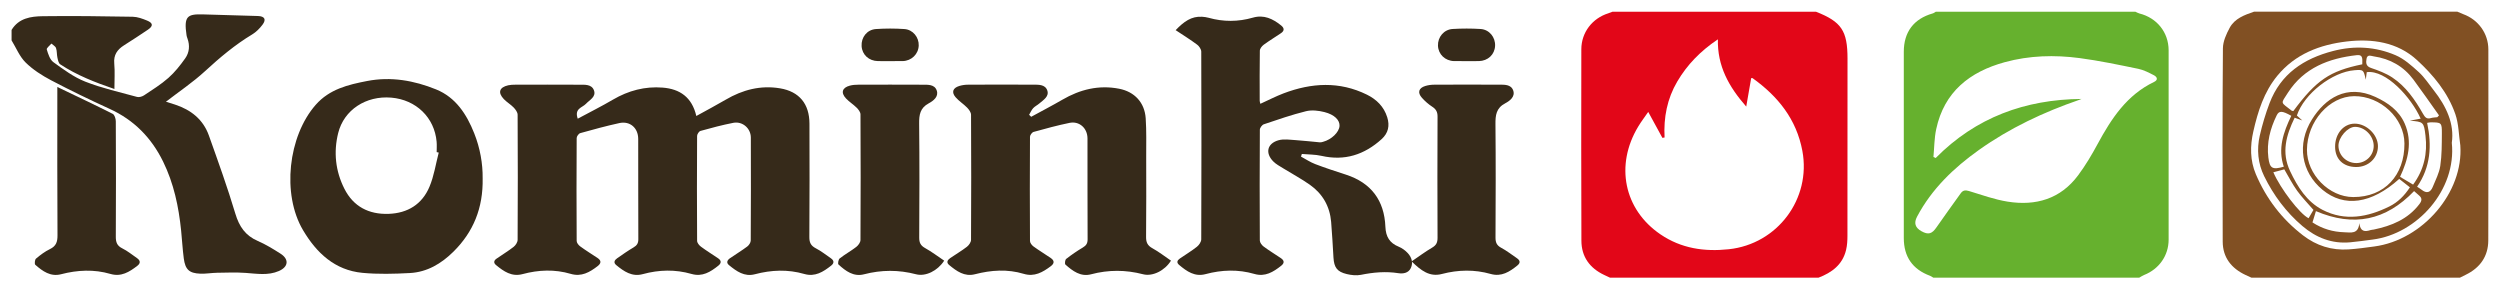 <?xml version="1.0" encoding="UTF-8"?> <!-- Generator: Adobe Illustrator 16.0.3, SVG Export Plug-In . SVG Version: 6.00 Build 0) --> <svg xmlns="http://www.w3.org/2000/svg" xmlns:xlink="http://www.w3.org/1999/xlink" version="1.1" id="Warstwa_1" x="0px" y="0px" width="216px" height="25px" viewBox="0 0 216 25" xml:space="preserve"> <g> <path fill-rule="evenodd" clip-rule="evenodd" fill="#66B12E" d="M167.26,1.011c5.744,0,11.488,0,17.234,0 c0.117,0.052,0.229,0.123,0.352,0.154c1.51,0.378,2.521,1.631,2.523,3.178c0.006,5.457,0.008,10.914,0,16.371 c-0.002,1.371-0.834,2.537-2.111,3.041c-0.148,0.06-0.285,0.155-0.426,0.234c-5.934,0-11.865,0-17.799,0 c-0.092-0.055-0.18-0.125-0.279-0.161c-1.508-0.558-2.266-1.64-2.266-3.26c0-5.366-0.002-10.732,0-16.1 c0-1.703,0.865-2.843,2.49-3.305C167.079,1.136,167.167,1.063,167.26,1.011z M179.842,8.548c-0.063,0.025-0.125,0.055-0.189,0.077 c-3.082,1.061-6.008,2.437-8.672,4.331c-2.178,1.549-4.076,3.367-5.346,5.762c-0.293,0.554-0.164,0.953,0.375,1.257 c0.605,0.339,0.918,0.23,1.307-0.34c0.678-0.989,1.393-1.951,2.086-2.929c0.193-0.272,0.4-0.298,0.721-0.2 c1.105,0.337,2.209,0.736,3.342,0.917c2.426,0.385,4.561-0.229,6.084-2.276c0.635-0.853,1.186-1.779,1.691-2.717 c1.186-2.19,2.521-4.225,4.871-5.351c0.381-0.182,0.258-0.438-0.018-0.58c-0.432-0.221-0.879-0.456-1.346-0.552 c-1.682-0.345-3.365-0.702-5.066-0.927c-2.166-0.286-4.344-0.229-6.467,0.352c-3.031,0.829-5.238,2.562-5.928,5.789 c-0.166,0.78-0.164,1.599-0.238,2.398c0.064,0.032,0.127,0.064,0.191,0.096C170.715,10.141,174.977,8.591,179.842,8.548z"></path> <path fill-rule="evenodd" clip-rule="evenodd" fill="#E20618" d="M139.1,23.989c-0.166-0.078-0.334-0.155-0.5-0.234 c-1.25-0.592-1.963-1.573-1.967-2.959c-0.021-5.515-0.016-11.029-0.006-16.544c0.004-1.45,0.945-2.67,2.334-3.105 c0.123-0.039,0.242-0.091,0.363-0.136c5.857,0,11.715,0,17.572,0c2.207,0.866,2.729,1.641,2.729,4.059 c0,5.1,0.002,10.198-0.006,15.298c0,0.408-0.023,0.828-0.117,1.223c-0.303,1.273-1.225,1.958-2.381,2.399 C151.114,23.989,145.106,23.989,139.1,23.989z M142.407,9.668c-0.295,0.431-0.602,0.83-0.859,1.257 c-2.023,3.338-1.244,7.177,1.916,9.324c1.787,1.215,3.781,1.515,5.91,1.285c4.197-0.45,7.125-4.355,6.35-8.5 c-0.512-2.734-2.105-4.708-4.299-6.28c-0.035-0.023-0.1-0.003-0.123-0.003c-0.137,0.787-0.271,1.559-0.428,2.458 c-1.514-1.732-2.498-3.496-2.449-5.811c-1.514,1.017-2.654,2.193-3.512,3.65c-0.873,1.485-1.186,3.107-1.094,4.831 c-0.063,0.011-0.127,0.021-0.189,0.031C143.241,11.196,142.85,10.481,142.407,9.668z"></path> <path fill-rule="evenodd" clip-rule="evenodd" fill="#815023" d="M212.542,23.989c-6.008,0-12.016,0-18.021,0 c-0.168-0.077-0.338-0.152-0.504-0.23c-1.223-0.575-1.971-1.509-1.975-2.885c-0.02-5.568-0.025-11.137,0.018-16.704 c0.006-0.596,0.293-1.229,0.586-1.771c0.436-0.806,1.277-1.106,2.1-1.389c5.857,0,11.715,0,17.572,0 c0.168,0.071,0.334,0.15,0.506,0.213c1.303,0.475,2.17,1.67,2.17,3.051c0.006,5.499,0.016,10.997-0.006,16.496 c-0.004,1.383-0.713,2.372-1.957,2.974C212.866,23.823,212.706,23.907,212.542,23.989z M212.571,12.56 c-0.135-0.903-0.137-1.853-0.43-2.7c-0.646-1.862-1.904-3.381-3.324-4.68c-1.689-1.545-3.865-1.856-6.061-1.596 c-2.318,0.275-4.447,1.079-5.998,2.964c-1.15,1.399-1.676,3.078-2.07,4.807c-0.287,1.253-0.289,2.505,0.219,3.7 c0.895,2.109,2.248,3.877,4.072,5.28c1.166,0.896,2.477,1.31,3.936,1.214c0.746-0.05,1.488-0.154,2.229-0.254 C209.313,20.736,212.862,16.631,212.571,12.56z"></path> <path fill-rule="evenodd" clip-rule="evenodd" fill="#362A1A" d="M1,2.587C1.621,1.563,2.67,1.414,3.697,1.4 c2.589-0.035,5.18,0.002,7.769,0.047c0.417,0.008,0.846,0.168,1.24,0.329c0.524,0.214,0.543,0.471,0.081,0.785 c-0.682,0.465-1.376,0.911-2.072,1.354c-0.579,0.368-0.912,0.827-0.843,1.571C9.936,6.188,9.885,6.902,9.885,7.69 c-1.67-0.573-3.253-1.187-4.683-2.134C5.056,5.46,5.006,5.183,4.96,4.978C4.9,4.707,4.93,4.41,4.84,4.152 c-0.054-0.156-0.261-0.26-0.399-0.387c-0.143,0.173-0.437,0.393-0.4,0.51C4.162,4.668,4.31,5.151,4.613,5.371 c0.873,0.634,1.771,1.298,2.764,1.687c1.439,0.564,2.966,0.907,4.463,1.315c0.18,0.049,0.443-0.027,0.607-0.137 c0.718-0.479,1.46-0.938,2.103-1.506c0.552-0.488,1.023-1.084,1.452-1.688c0.361-0.508,0.414-1.116,0.192-1.724 c-0.032-0.088-0.063-0.178-0.077-0.271c-0.245-1.656,0.068-1.844,1.448-1.803c1.575,0.047,3.15,0.086,4.725,0.139 c0.576,0.02,0.734,0.297,0.391,0.751c-0.243,0.322-0.548,0.632-0.891,0.839c-1.488,0.896-2.798,2-4.074,3.174 c-1.054,0.97-2.258,1.775-3.379,2.642c0.198,0.063,0.493,0.151,0.785,0.247c1.375,0.452,2.43,1.282,2.925,2.671 c0.798,2.24,1.606,4.48,2.288,6.757c0.333,1.11,0.866,1.891,1.936,2.354c0.685,0.297,1.331,0.694,1.962,1.096 c0.756,0.48,0.693,1.14-0.137,1.502c-0.935,0.407-1.91,0.23-2.883,0.162c-0.815-0.057-1.637-0.025-2.456-0.011 c-0.484,0.008-0.97,0.098-1.452,0.079c-0.956-0.037-1.3-0.355-1.427-1.319c-0.105-0.799-0.147-1.605-0.229-2.407 c-0.21-2.063-0.633-4.074-1.554-5.953c-1.01-2.062-2.518-3.602-4.628-4.563C7.763,8.625,6.074,7.809,4.416,6.937 C3.627,6.521,2.844,6.022,2.215,5.402C1.691,4.885,1.396,4.135,1,3.488C1,3.188,1,2.888,1,2.587z"></path> <path fill-rule="evenodd" clip-rule="evenodd" fill="#362A1A" d="M49.916,10.255c1.05-0.564,2.067-1.073,3.045-1.647 c1.337-0.783,2.769-1.162,4.304-1.038c1.46,0.119,2.518,0.814,2.897,2.452c0.888-0.491,1.725-0.932,2.54-1.409 c1.457-0.855,3.013-1.263,4.689-0.982c1.673,0.279,2.542,1.349,2.546,3.052c0.01,3.266,0.014,6.532-0.009,9.799 c-0.003,0.477,0.131,0.749,0.557,0.97c0.463,0.24,0.88,0.57,1.311,0.869c0.288,0.2,0.278,0.425,0.01,0.634 c-0.679,0.532-1.382,0.985-2.313,0.717c-1.425-0.411-2.844-0.354-4.271,0.023c-0.905,0.24-1.59-0.259-2.238-0.788 c-0.265-0.217-0.138-0.441,0.092-0.6c0.493-0.34,1.009-0.65,1.488-1.009c0.149-0.111,0.298-0.34,0.299-0.515 c0.019-2.966,0.019-5.932,0.009-8.897c-0.002-0.799-0.723-1.427-1.513-1.273c-0.955,0.185-1.898,0.438-2.836,0.699 c-0.132,0.037-0.293,0.282-0.294,0.432c-0.017,3.021-0.019,6.044,0.001,9.066c0.001,0.171,0.176,0.389,0.331,0.503 c0.481,0.356,0.993,0.671,1.489,1.008c0.295,0.2,0.277,0.424,0.012,0.634c-0.676,0.538-1.378,0.984-2.31,0.716 c-1.405-0.405-2.811-0.369-4.216,0.014c-0.933,0.254-1.629-0.235-2.293-0.779c-0.27-0.222-0.144-0.437,0.082-0.594 c0.462-0.321,0.922-0.646,1.407-0.93c0.292-0.17,0.42-0.359,0.419-0.709c-0.013-2.891-0.003-5.781-0.01-8.672 c-0.002-0.949-0.712-1.566-1.629-1.366c-1.134,0.248-2.256,0.554-3.374,0.867c-0.138,0.038-0.313,0.277-0.314,0.424 c-0.018,2.966-0.018,5.932,0,8.897c0.001,0.159,0.163,0.362,0.307,0.467c0.484,0.353,0.996,0.669,1.495,1 c0.344,0.229,0.321,0.462,0.008,0.704c-0.688,0.531-1.401,0.942-2.325,0.669c-1.387-0.409-2.776-0.351-4.162,0.021 c-0.936,0.251-1.626-0.235-2.291-0.781c-0.237-0.195-0.184-0.396,0.041-0.552c0.492-0.344,1.009-0.652,1.48-1.021 c0.172-0.135,0.343-0.399,0.345-0.605c0.021-3.604,0.021-7.209,0-10.813c-0.001-0.209-0.18-0.452-0.34-0.619 c-0.258-0.269-0.596-0.46-0.852-0.729c-0.539-0.567-0.39-1.02,0.376-1.193c0.199-0.045,0.41-0.051,0.615-0.052 c1.84-0.004,3.68-0.009,5.519,0.002c0.48,0.003,1.075-0.056,1.276,0.483c0.211,0.566-0.374,0.826-0.695,1.17 C50.312,9.304,49.606,9.369,49.916,10.255z"></path> <path fill-rule="evenodd" clip-rule="evenodd" fill="#362A1A" d="M101.576,2.605c0.706-0.736,1.361-1.217,2.288-1.157 c0.186,0.013,0.375,0.037,0.555,0.087c1.278,0.359,2.555,0.357,3.83-0.011c0.954-0.275,1.719,0.097,2.436,0.671 c0.291,0.233,0.299,0.463-0.01,0.673c-0.496,0.338-1.012,0.646-1.494,1.001c-0.154,0.115-0.326,0.334-0.33,0.508 c-0.025,1.444-0.014,2.89-0.012,4.335c0,0.068,0.029,0.138,0.057,0.257c0.691-0.313,1.336-0.649,2.01-0.905 c2.41-0.913,4.822-1.055,7.195,0.114c0.832,0.409,1.469,1.034,1.756,1.953c0.227,0.73,0.096,1.363-0.486,1.891 c-1.49,1.348-3.188,1.9-5.188,1.445c-0.551-0.126-1.135-0.113-1.703-0.164c-0.025,0.075-0.049,0.15-0.074,0.227 c0.408,0.22,0.801,0.484,1.23,0.648c0.873,0.334,1.766,0.623,2.656,0.912c2.186,0.71,3.316,2.237,3.406,4.504 c0.035,0.862,0.365,1.403,1.156,1.724c0.285,0.117,0.561,0.319,0.773,0.546c0.336,0.361,0.49,0.824,0.268,1.297 c-0.207,0.439-0.672,0.505-1.074,0.442c-1.096-0.172-2.16-0.075-3.236,0.142c-0.389,0.078-0.828,0.028-1.221-0.065 c-0.834-0.198-1.1-0.566-1.152-1.425c-0.064-1.027-0.113-2.058-0.201-3.084c-0.115-1.35-0.742-2.437-1.842-3.21 c-0.732-0.517-1.529-0.94-2.293-1.414c-0.299-0.188-0.627-0.356-0.869-0.604c-0.703-0.715-0.529-1.535,0.436-1.819 c0.475-0.14,1.027-0.045,1.541-0.014c0.686,0.043,1.369,0.13,2.055,0.189c0.09,0.009,0.186-0.023,0.277-0.047 c0.73-0.194,1.389-0.833,1.42-1.372c0.027-0.494-0.428-0.977-1.311-1.198c-0.506-0.128-1.09-0.195-1.586-0.073 c-1.232,0.306-2.441,0.724-3.646,1.13c-0.154,0.053-0.34,0.307-0.342,0.469c-0.02,3.19-0.02,6.38-0.002,9.57 c0.002,0.176,0.166,0.401,0.32,0.516c0.48,0.357,0.994,0.669,1.492,1.004c0.301,0.203,0.338,0.423,0.031,0.665 c-0.682,0.537-1.385,0.975-2.313,0.705c-1.406-0.407-2.812-0.361-4.218,0.016c-0.934,0.25-1.622-0.238-2.283-0.793 c-0.248-0.209-0.164-0.396,0.051-0.547c0.492-0.344,1.012-0.648,1.48-1.02c0.186-0.147,0.379-0.427,0.379-0.647 c0.021-5.404,0.021-10.809,0.001-16.214c0-0.205-0.18-0.473-0.356-0.604C102.858,3.429,102.244,3.049,101.576,2.605z"></path> <path fill-rule="evenodd" clip-rule="evenodd" fill="#362A1A" d="M89.094,10.092c0.898-0.491,1.809-0.962,2.693-1.476 c1.53-0.89,3.151-1.293,4.908-0.949c1.338,0.261,2.204,1.199,2.294,2.557c0.073,1.103,0.041,2.213,0.043,3.319 c0.004,2.309,0.014,4.617-0.01,6.925c-0.005,0.47,0.123,0.749,0.547,0.981c0.564,0.309,1.076,0.713,1.604,1.071 c-0.53,0.858-1.585,1.39-2.41,1.176c-1.507-0.391-2.989-0.396-4.496,0.003c-0.899,0.237-1.587-0.283-2.213-0.838 c-0.074-0.065-0.034-0.413,0.063-0.49c0.456-0.356,0.938-0.686,1.435-0.982c0.288-0.172,0.418-0.353,0.417-0.705 c-0.015-2.909-0.005-5.818-0.01-8.727c-0.002-0.881-0.701-1.514-1.549-1.341c-1.045,0.215-2.077,0.495-3.105,0.781 c-0.138,0.038-0.313,0.274-0.314,0.42c-0.018,3.003-0.018,6.006,0,9.009c0.001,0.158,0.159,0.363,0.301,0.467 c0.484,0.352,0.999,0.662,1.494,1.001c0.334,0.228,0.318,0.472-0.003,0.71c-0.694,0.518-1.407,0.935-2.333,0.656 c-1.405-0.423-2.808-0.328-4.213,0.034c-0.91,0.234-1.588-0.269-2.233-0.8c-0.269-0.222-0.135-0.438,0.095-0.596 c0.479-0.328,0.984-0.622,1.442-0.976c0.174-0.134,0.355-0.394,0.356-0.597c0.021-3.604,0.021-7.207,0.001-10.81 c-0.001-0.209-0.18-0.451-0.34-0.616c-0.312-0.32-0.707-0.563-0.996-0.899c-0.371-0.432-0.239-0.799,0.314-0.97 c0.246-0.077,0.514-0.112,0.773-0.113c1.858-0.01,3.716-0.011,5.574-0.001c0.484,0.002,1.08-0.04,1.264,0.504 c0.176,0.521-0.337,0.816-0.686,1.118c-0.169,0.147-0.386,0.246-0.535,0.409c-0.148,0.162-0.236,0.378-0.351,0.57 C88.977,9.977,89.035,10.034,89.094,10.092z"></path> <path fill-rule="evenodd" clip-rule="evenodd" fill="#362A1A" d="M41.701,15.402c0.049,2.567-0.799,4.638-2.532,6.349 c-1.046,1.033-2.269,1.758-3.754,1.839c-1.362,0.074-2.741,0.111-4.096-0.016c-2.394-0.226-3.976-1.726-5.139-3.691 c-1.839-3.107-1.288-8.112,1.098-10.828c1.19-1.354,2.801-1.739,4.448-2.058c2.055-0.397,4.047-0.044,5.946,0.725 c1.708,0.691,2.647,2.15,3.302,3.799C41.486,12.807,41.715,14.149,41.701,15.402z M37.907,13.183 c-0.06-0.014-0.12-0.026-0.179-0.04c0-0.3,0.022-0.601-0.004-0.898c-0.184-2.088-1.773-3.628-3.916-3.809 c-2.182-0.185-4.09,1.053-4.589,3.059c-0.411,1.653-0.234,3.291,0.536,4.813c0.778,1.54,2.11,2.227,3.82,2.169 c1.652-0.056,2.896-0.83,3.532-2.343C37.5,15.203,37.649,14.17,37.907,13.183z"></path> <path fill-rule="evenodd" clip-rule="evenodd" fill="#362A1A" d="M81.578,22.521c-0.566,0.876-1.604,1.392-2.433,1.175 c-1.506-0.394-2.988-0.388-4.494,0.003c-0.899,0.233-1.588-0.28-2.207-0.847c-0.072-0.065-0.006-0.436,0.106-0.524 c0.456-0.356,0.971-0.638,1.429-0.992c0.176-0.136,0.365-0.392,0.366-0.595c0.021-3.62,0.021-7.241,0.001-10.861 c-0.001-0.193-0.174-0.418-0.326-0.57c-0.29-0.29-0.651-0.51-0.93-0.809c-0.464-0.499-0.322-0.931,0.344-1.104 c0.232-0.061,0.481-0.078,0.723-0.079c1.838-0.006,3.677-0.009,5.515,0.001c0.481,0.003,1.073-0.048,1.263,0.501 c0.185,0.532-0.295,0.896-0.687,1.105c-0.751,0.402-0.842,0.992-0.833,1.761c0.037,3.282,0.024,6.565,0.006,9.848 c-0.002,0.429,0.118,0.68,0.499,0.894C80.489,21.744,81.011,22.14,81.578,22.521z"></path> <path fill-rule="evenodd" clip-rule="evenodd" fill="#362A1A" d="M121.963,22.584c0.635-0.43,1.182-0.842,1.768-1.185 c0.357-0.207,0.475-0.443,0.473-0.849c-0.016-3.488-0.016-6.978,0-10.466c0.004-0.407-0.125-0.648-0.461-0.865 c-0.326-0.211-0.629-0.479-0.889-0.77c-0.4-0.446-0.283-0.842,0.283-1.018c0.246-0.076,0.516-0.113,0.773-0.114 c1.857-0.01,3.713-0.011,5.57-0.001c0.48,0.003,1.068-0.047,1.262,0.503c0.188,0.54-0.307,0.904-0.688,1.104 c-0.785,0.412-0.854,1.031-0.846,1.808c0.031,3.264,0.021,6.527,0.004,9.791c-0.004,0.427,0.109,0.684,0.498,0.891 c0.477,0.255,0.908,0.592,1.355,0.899c0.273,0.188,0.32,0.396,0.035,0.626c-0.674,0.544-1.373,0.996-2.303,0.732 c-1.404-0.398-2.807-0.367-4.217,0.001C123.514,23.952,122.774,23.373,121.963,22.584z"></path> <path fill-rule="evenodd" clip-rule="evenodd" fill="#362A1A" d="M4.953,7.516C6.614,8.313,8.188,9.054,9.74,9.838 c0.159,0.08,0.264,0.418,0.265,0.638c0.017,3.32,0.021,6.642,0.001,9.963c-0.003,0.483,0.1,0.794,0.562,1.021 c0.45,0.222,0.848,0.55,1.263,0.837c0.297,0.206,0.338,0.437,0.03,0.673c-0.684,0.525-1.388,0.97-2.318,0.698 c-1.424-0.414-2.843-0.344-4.268,0.026c-0.907,0.236-1.593-0.261-2.222-0.813c-0.083-0.073-0.047-0.447,0.057-0.535 c0.37-0.313,0.769-0.613,1.203-0.823c0.535-0.259,0.659-0.621,0.655-1.194C4.94,16.294,4.953,12.26,4.953,8.226 C4.953,8.021,4.953,7.815,4.953,7.516z"></path> <path fill-rule="evenodd" clip-rule="evenodd" fill="#362A1A" d="M126.702,5.28c-0.355,0-0.711,0.007-1.066-0.002 c-0.777-0.019-1.361-0.578-1.395-1.324c-0.029-0.743,0.508-1.405,1.27-1.45c0.801-0.048,1.609-0.05,2.412,0.001 c0.758,0.049,1.291,0.719,1.252,1.463c-0.037,0.749-0.619,1.294-1.406,1.311C127.415,5.286,127.057,5.28,126.702,5.28z"></path> <path fill-rule="evenodd" clip-rule="evenodd" fill="#362A1A" d="M76.87,5.28c-0.336,0-0.673,0.005-1.01-0.001 c-0.791-0.014-1.372-0.548-1.417-1.296c-0.044-0.755,0.465-1.419,1.235-1.473c0.819-0.057,1.647-0.056,2.466,0 c0.736,0.051,1.261,0.716,1.234,1.428c-0.028,0.741-0.624,1.321-1.386,1.34C77.619,5.287,77.245,5.28,76.87,5.28z"></path> <path fill-rule="evenodd" clip-rule="evenodd" fill="#815023" d="M211.836,12.338c0.418,4.067-2.988,7.861-6.822,8.358 c-0.648,0.084-1.297,0.179-1.949,0.239c-1.586,0.147-2.949-0.394-4.141-1.408c-1.404-1.197-2.49-2.654-3.299-4.303 c-0.543-1.107-0.654-2.314-0.379-3.514c0.217-0.945,0.498-1.884,0.842-2.791c0.965-2.541,2.951-3.854,5.496-4.514 c1.85-0.48,3.658-0.374,5.385,0.362c0.748,0.317,1.4,0.907,2.016,1.465c0.492,0.449,0.867,1.03,1.285,1.561 C211.362,9.181,212.071,10.696,211.836,12.338z M207.293,15.459c-2.412,2.167-4.758,2.485-6.625,0.942 c-1.852-1.53-2.232-3.974-0.92-6.073c1.133-1.815,2.994-3.104,5.494-1.95c1.086,0.502,2.037,1.184,2.523,2.297 c0.691,1.573,0.301,3.108-0.4,4.604c0.381,0.228,0.73,0.436,1.127,0.672c0.953-1.298,1.25-2.711,1.07-4.227 c-0.143-1.2-0.176-1.196-1.357-1.299c0.324-0.06,0.627-0.114,0.941-0.172c-0.814-1.838-2.994-4.232-4.658-4.02 c-0.023,0.183-0.049,0.372-0.084,0.651c-0.193-0.865-0.205-0.874-0.973-0.816c-1.922,0.145-4.357,2.035-4.982,3.914 c0.133,0.12,0.289,0.262,0.469,0.425c-0.238-0.085-0.439-0.156-0.66-0.235c-0.734,1.515-1.158,3-0.395,4.609 c0.648,1.371,1.447,2.651,2.814,3.356c1.943,0.998,3.898,0.627,5.77-0.301c0.727-0.36,1.297-0.929,1.768-1.651 C207.897,15.935,207.606,15.706,207.293,15.459z M207.743,12.397c-0.006-2.177-2.059-4.108-4.348-4.089 c-2.148,0.018-4.063,2.196-4.074,4.639c-0.012,2.114,1.91,4.071,3.996,4.079C206.038,17.036,207.762,15.127,207.743,12.397z M200.096,18.242c-0.105,0.344-0.201,0.657-0.299,0.975c0.871,0.566,1.777,0.821,2.75,0.85c0.555,0.016,1.215,0.194,1.299-0.785 c0.086,0.744,0.482,0.757,0.973,0.596c0.088-0.028,0.186-0.026,0.277-0.045c1.537-0.321,2.936-0.887,3.932-2.188 c0.223-0.288,0.268-0.516-0.025-0.761c-0.152-0.128-0.299-0.262-0.426-0.374C206.135,19.052,203.356,19.629,200.096,18.242z M198.143,9.597c1.988-2.678,3.146-3.463,5.959-4.041c-0.02-0.349,0.133-0.857-0.467-0.792c-2.418,0.268-4.57,1.094-5.955,3.24 c-0.654,1.016-0.65,0.785,0.318,1.556C198.024,9.58,198.067,9.578,198.143,9.597z M210.584,10.126 c0.047-0.053,0.096-0.105,0.145-0.158c-0.732-1.028-1.449-2.068-2.201-3.081c-0.855-1.152-2.021-1.81-3.438-2.017 c-0.229-0.033-0.561-0.199-0.625,0.219c-0.055,0.337-0.057,0.632,0.396,0.784c0.633,0.214,1.279,0.456,1.832,0.821 c1.178,0.779,1.967,1.929,2.654,3.138c0.172,0.301,0.318,0.481,0.686,0.369C210.209,10.148,210.401,10.149,210.584,10.126z M208.838,16.134c0.152,0.101,0.279,0.174,0.393,0.264c0.428,0.341,0.756,0.242,0.955-0.241c0.244-0.6,0.561-1.198,0.654-1.825 c0.137-0.919,0.131-1.864,0.137-2.798c0.006-0.948-0.033-0.961-0.986-0.964c-0.088,0-0.174,0.028-0.287,0.047 C210.122,12.572,210.01,14.429,208.838,16.134z M197.967,10.007c-0.789-0.445-1.057-0.457-1.262-0.038 c-0.563,1.147-0.877,2.355-0.719,3.645c0.115,0.942,0.35,1.073,1.334,0.788C196.79,12.849,197.284,11.426,197.967,10.007z M199.883,18.136c-0.492-0.571-0.996-1.079-1.408-1.652s-0.734-1.211-1.111-1.851c-0.311,0.082-0.625,0.166-0.947,0.251 c0.605,1.409,2.299,3.613,3.045,3.971C199.61,18.601,199.76,18.345,199.883,18.136z"></path> <path fill-rule="evenodd" clip-rule="evenodd" fill="#815023" d="M203.573,14.43c-1.117-0.005-1.818-0.679-1.82-1.752 c-0.004-1.126,0.727-1.989,1.688-1.995c1.021-0.007,2.014,0.953,2.014,1.948C205.456,13.652,204.635,14.435,203.573,14.43z M203.6,14.089c0.83-0.008,1.494-0.673,1.488-1.492c-0.008-0.861-0.768-1.635-1.609-1.637c-0.641-0.001-1.438,0.902-1.436,1.631 C202.045,13.426,202.741,14.097,203.6,14.089z"></path> </g> </svg> 